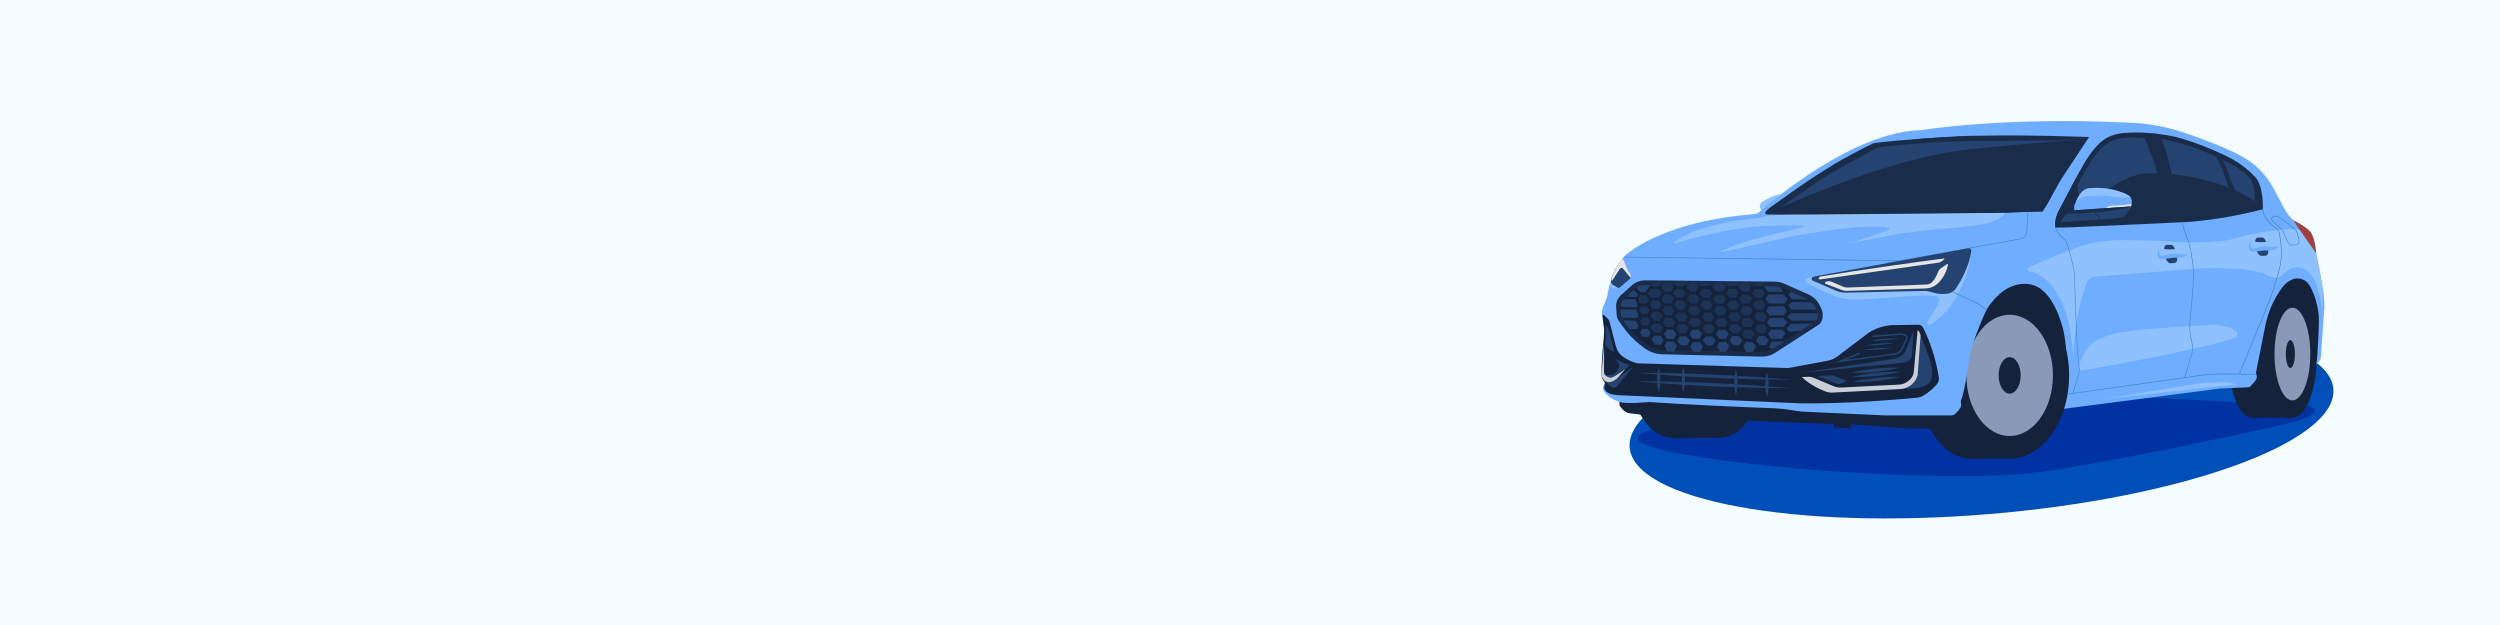 <?xml version="1.0" encoding="UTF-8"?> <svg xmlns="http://www.w3.org/2000/svg" width="1600" height="400" viewBox="0 0 1600 400" fill="none"><path d="M1600 0H0V400H1600V0Z" fill="#F5FCFF"></path><path d="M1273.27 328.989C1397.63 318.634 1496.16 282.768 1493.34 248.881C1490.52 214.994 1387.41 195.918 1263.05 206.274C1138.68 216.63 1040.15 252.495 1042.98 286.382C1045.8 320.269 1148.9 339.345 1273.27 328.989Z" fill="#004EB7"></path><path d="M1126.08 260.46C1080.23 270.27 1014.7 277.24 1068.29 288.89C1121.88 300.54 1255.16 309.39 1306.89 301.94C1358.62 294.49 1459.28 272.58 1470.47 269.31C1481.66 266.04 1491.47 258.13 1461.14 258.6C1430.81 259.07 1219.75 240.42 1126.08 260.46Z" fill="#0032A1"></path><path d="M1127.26 134.63C1127.26 134.63 1124.33 131.03 1128.39 128.86C1128.39 128.86 1134.7 124.59 1139.96 124.33L1131.39 132.58L1127.26 134.63Z" fill="#90C1FF"></path><path d="M1101.04 280.1C1118.21 280.1 1132.12 252.288 1132.12 217.98C1132.12 183.672 1118.21 155.86 1101.04 155.86C1083.88 155.86 1069.96 183.672 1069.96 217.98C1069.96 252.288 1083.88 280.1 1101.04 280.1Z" fill="#14233B"></path><path d="M1069.96 280.1C1087.12 280.1 1101.04 252.288 1101.04 217.98C1101.04 183.672 1087.12 155.86 1069.96 155.86C1052.79 155.86 1038.88 183.672 1038.88 217.98C1038.88 252.288 1052.79 280.1 1069.96 280.1Z" fill="#14233B"></path><path d="M1069.96 280.55L1101.04 280.09V155.86H1069.96V280.55Z" fill="#14233B"></path><path d="M1036.48 259.43C1036.48 259.43 1039 263.87 1042.55 264.43L1061.37 266.8L1142.07 270.21L1173.52 271.4V273.62L1184.75 274.21V271.5L1219.85 274.17H1239.74C1239.74 274.17 1248.03 272.62 1250.11 266.8L1260.29 212.89L1328.08 251.65L1437.22 238.5L1483.96 231.17L1485.07 195.84L1476.85 170L1375.52 178.67L1255.94 174.94L1171.94 241.27L1054.14 249.48L1036.53 253.33L1036.48 259.43Z" fill="#14233B"></path><path d="M1441.43 267.33C1449.97 267.33 1456.9 249.095 1456.9 226.6C1456.9 204.105 1449.97 185.87 1441.43 185.87C1432.89 185.87 1425.96 204.105 1425.96 226.6C1425.96 249.095 1432.89 267.33 1441.43 267.33Z" fill="#14233B"></path><path d="M1467.14 185.86H1441.43V267.33H1467.14V185.86Z" fill="#14233B"></path><path d="M1467.14 267.33C1475.82 267.33 1482.86 249.095 1482.86 226.6C1482.86 204.105 1475.82 185.87 1467.14 185.87C1458.46 185.87 1451.42 204.105 1451.42 226.6C1451.42 249.095 1458.46 267.33 1467.14 267.33Z" fill="#14233B"></path><path d="M1467.14 256.26C1473.47 256.26 1478.59 242.981 1478.59 226.6C1478.59 210.219 1473.47 196.94 1467.14 196.94C1460.82 196.94 1455.69 210.219 1455.69 226.6C1455.69 242.981 1460.82 256.26 1467.14 256.26Z" fill="#8B99B9"></path><path d="M1465.83 235.54C1467.44 235.54 1468.75 231.537 1468.75 226.6C1468.75 221.663 1467.44 217.66 1465.83 217.66C1464.22 217.66 1462.91 221.663 1462.91 226.6C1462.91 231.537 1464.22 235.54 1465.83 235.54Z" fill="#14233B"></path><path d="M1261.41 293.51C1280.23 293.51 1295.49 269.66 1295.49 240.24C1295.49 210.82 1280.23 186.97 1261.41 186.97C1242.59 186.97 1227.33 210.82 1227.33 240.24C1227.33 269.66 1242.59 293.51 1261.41 293.51Z" fill="#14233B"></path><path d="M1286.18 186.97H1261.41V293.51H1286.18V186.97Z" fill="#14233B"></path><path d="M1286.18 293.51C1307.19 293.51 1324.22 269.66 1324.22 240.24C1324.22 210.82 1307.19 186.97 1286.18 186.97C1265.17 186.97 1248.14 210.82 1248.14 240.24C1248.14 269.66 1265.17 293.51 1286.18 293.51Z" fill="#14233B"></path><path d="M1286.18 279.03C1301.48 279.03 1313.88 261.663 1313.88 240.24C1313.88 218.817 1301.48 201.45 1286.18 201.45C1270.88 201.45 1258.48 218.817 1258.48 240.24C1258.48 261.663 1270.88 279.03 1286.18 279.03Z" fill="#8B99B9"></path><path d="M1286.18 251.93C1290.08 251.93 1293.24 246.696 1293.24 240.24C1293.24 233.784 1290.08 228.55 1286.18 228.55C1282.28 228.55 1279.12 233.784 1279.12 240.24C1279.12 246.696 1282.28 251.93 1286.18 251.93Z" fill="#14233B"></path><path d="M1109.43 260.23C1109.43 260.23 1075.01 258.69 1056.79 257.37C1055.85 257.295 1054.9 257.295 1053.96 257.37C1050.84 257.67 1043.15 258.28 1038.21 257.67C1038.21 257.67 1029.04 255.67 1026.15 249.6C1025.96 249.015 1025.92 248.393 1026.03 247.788C1026.14 247.183 1026.39 246.613 1026.77 246.13C1026.98 245.891 1027.11 245.595 1027.15 245.28C1027.19 244.965 1027.14 244.645 1027 244.36C1026.65 243.733 1026.22 243.151 1025.72 242.63C1025.46 242.354 1025.28 242.006 1025.21 241.63C1024.85 238.402 1024.79 235.148 1025.04 231.91L1026.62 212.81C1026.68 212.097 1026.66 211.379 1026.56 210.67L1025.35 201.96C1025.07 199.924 1025.34 197.85 1026.15 195.96L1028.15 191.2C1028.41 190.589 1028.59 189.947 1028.69 189.29C1029.13 185.865 1029.98 182.506 1031.24 179.29C1032.46 175.565 1034.07 171.979 1036.04 168.59C1037.64 165.899 1039.75 163.548 1042.25 161.67C1050.64 155.34 1074.78 140.75 1122.43 137.07C1123.68 137.072 1124.89 136.616 1125.82 135.79C1135 127.79 1186.52 84.23 1229.54 83.29C1229.54 83.29 1281.39 74.7 1359.91 78.4C1373.94 78.622 1387.82 81.191 1401 86C1401 86 1423.89 93.7 1434.93 100.22C1434.93 100.22 1435.67 100.61 1436.87 101.33C1444.66 106.034 1451.01 112.781 1455.24 120.84L1460.04 129.93C1460.04 129.93 1464.49 139.7 1469.6 142C1472.36 143.307 1474.91 145.023 1477.16 147.09C1478.94 148.841 1480.15 151.095 1480.61 153.55L1482.26 161.93L1485.82 180.07C1485.82 180.07 1488.49 193.07 1487.37 199.63L1485.37 228.5C1485.32 229.286 1485.04 230.041 1484.58 230.68L1482.76 233.17C1482.75 233.185 1482.74 233.197 1482.72 233.204C1482.71 233.21 1482.69 233.21 1482.67 233.204C1482.66 233.198 1482.64 233.186 1482.64 233.17C1482.63 233.155 1482.63 233.137 1482.63 233.12C1482.84 230.52 1484.51 209.4 1483.96 201.48C1483.96 201.48 1482.96 190.26 1477.74 182.1C1476.47 180.223 1474.52 178.905 1472.31 178.414C1470.09 177.923 1467.77 178.297 1465.82 179.46C1463.77 180.548 1461.99 182.099 1460.64 183.99C1455.21 191.325 1451.48 199.781 1449.73 208.74L1443.9 238.06C1443.81 238.56 1443.86 239.076 1444.04 239.55C1444.32 240.2 1444.42 240.913 1444.34 241.616C1444.25 242.319 1443.98 242.986 1443.55 243.55L1440.55 246.98C1440.32 247.252 1440.03 247.473 1439.71 247.63C1439.38 247.786 1439.03 247.875 1438.67 247.89L1420.95 248.66L1320.04 261.74C1319.92 261.757 1319.8 261.745 1319.69 261.703C1319.57 261.662 1319.47 261.593 1319.39 261.503C1319.31 261.413 1319.25 261.304 1319.23 261.187C1319.2 261.069 1319.2 260.947 1319.23 260.83C1320.96 253.856 1322.15 246.758 1322.79 239.6C1322.79 239.6 1323.25 219.36 1319.79 208.6C1319.79 208.6 1314.09 185.71 1300.79 182.38C1300.79 182.38 1284.93 176.45 1271.38 198.23C1271.38 198.23 1261.75 218.45 1260.05 231.23L1258 244.38C1258 244.38 1256.41 253.25 1255.12 255.99C1254.93 256.418 1254.86 256.894 1254.92 257.36L1255.14 258.96C1255.22 259.556 1255.09 260.161 1254.77 260.67C1253.84 262.247 1252.69 263.678 1251.34 264.92C1250.58 265.54 1249.62 265.873 1248.63 265.86H1206.52L1153.31 263.42C1152.31 263.37 1151.3 263.256 1150.31 263.08C1143.6 261.823 1136.79 261.154 1129.96 261.08L1109.43 260.23Z" fill="#6EADFF"></path><path d="M1033 174.74C1031.85 177.42 1031.26 179.34 1031.26 179.34C1030.74 180.523 1030.32 181.747 1030 183C1030.63 183.449 1031.3 183.837 1032 184.16C1032.75 184.508 1033.56 184.676 1034.39 184.649C1035.21 184.623 1036.02 184.404 1036.74 184.01C1037.18 183.64 1033.05 174.79 1033.05 174.79L1033 174.74Z" fill="#90C1FF"></path><path d="M1171 176L1162.51 176.72C1162.51 176.72 1150.94 177.95 1157.32 181.47C1163.7 184.99 1175.84 191.86 1186.59 191.8C1197.34 191.74 1228.33 188.37 1237.59 189.38C1246.85 190.39 1234.42 202.08 1233.59 206.64C1232.76 211.2 1243.17 202.81 1247.99 196.17C1252.81 189.53 1260.43 176.11 1261.69 160.71C1261.69 160.71 1236.56 171.9 1235.52 171.71C1234.48 171.52 1225.7 173.11 1224.84 173.54C1223.98 173.97 1194.71 176.66 1192.84 177.54C1190.97 178.42 1171 176 1171 176Z" fill="#90C1FF"></path><path d="M1257.77 134.63C1249.31 134.63 1237.2 135.22 1226.89 134.63C1213.97 133.9 1200.46 136.13 1183.07 136.13C1163.67 136.13 1151.4 135.95 1144.07 135.84C1140.67 135.78 1138.21 135.75 1136.43 135.75C1135.43 135.75 1134.68 135.75 1134.07 135.75H1132.82H1131.82C1132.46 135.38 1133.39 134.91 1134.75 134.3C1140.67 131.564 1146.24 128.115 1151.33 124.03C1152.1 123.44 1152.77 122.93 1153.33 122.5C1153.89 122.07 1154.76 121.44 1155.65 120.77C1160.84 116.803 1166.25 113.131 1171.85 109.77C1181.78 103.91 1200.28 94.12 1202.55 92.92C1205.48 92.5 1226.23 87.68 1251.81 87.68C1253.81 87.68 1266.1 88.4 1267.96 88.44C1291.96 89.02 1326.43 87.25 1336.82 87.94C1333.6 91.54 1323.59 103.1 1318.82 110.33C1316.82 113.39 1315.25 116.23 1313.72 118.97C1310.25 125.22 1311.37 128.97 1305.83 132.16C1297.73 136.89 1293.83 134.26 1274.38 134.6C1273.34 134.65 1258.9 134.63 1257.77 134.63Z" fill="#254370"></path><path d="M1261.5 95.47C1206.59 100.98 1136.82 134.19 1136.82 134.19L1137.5 135.26C1139.27 135.26 1141.73 135.26 1145.11 135.35C1152.44 135.46 1164.7 135.65 1184.11 135.65C1201.5 135.65 1216.93 135.4 1229.85 136.13C1240.16 136.72 1247.95 135.13 1256.42 135.13C1257.55 135.13 1267.11 135 1268.22 134.98C1287.71 134.64 1293.62 135.58 1303.06 132.98C1309.24 131.26 1311.35 124.81 1314.82 118.56C1316.35 115.81 1317.92 112.98 1319.92 109.92C1323.77 104.05 1327.92 94.21 1331.37 90.27C1325.88 89.29 1306.86 90.92 1261.5 95.47Z" fill="#192D4B"></path><path d="M1238.3 91.19L1248.55 90.64C1250.55 90.64 1261.45 90.26 1263.29 90.3C1285.44 90.36 1318.43 89.39 1331.37 90.23C1327.93 94.23 1322.03 103.41 1318.05 109.47C1316.05 112.57 1313.91 115.89 1312.44 118.53C1308.63 125.12 1308.07 125.16 1305.03 131.86C1296.11 132.75 1295.03 132.58 1280.33 133.53C1279.23 133.53 1253.84 133.86 1252.72 133.86C1244.29 133.86 1237.06 134.18 1225.27 134.14C1211.92 134.31 1199.36 134.63 1181.93 134.63C1162.53 134.63 1150.28 134.45 1142.93 134.34L1138.26 134.27C1138.21 134.271 1138.15 134.254 1138.11 134.222C1138.06 134.19 1138.03 134.145 1138.02 134.093C1138 134.041 1138 133.985 1138.02 133.934C1138.04 133.883 1138.07 133.839 1138.12 133.81C1142.91 130.47 1147.43 127.44 1150.45 125.14C1151.2 124.57 1152.94 123.49 1153.52 123.06C1154.1 122.63 1154.84 122.24 1155.74 121.57C1160.79 117.795 1166.05 114.297 1171.48 111.09C1180.01 106.09 1194.91 98.09 1200.31 95.23C1201.35 94.675 1202.49 94.309 1203.66 94.15C1211.04 93.15 1215.97 92.6 1238.27 91.15M1253.67 87.15C1217.99 89.38 1206.24 90.67 1200.34 91.46C1199.56 91.559 1198.8 91.789 1198.09 92.14C1194.14 94.05 1180.09 100.96 1170.93 106.93C1162.29 112.17 1152.86 118.55 1149.49 121C1146.12 123.45 1141.49 126.55 1132.93 132.78C1130.26 134.63 1127.93 137.3 1131.66 137.3H1132.97C1133.57 137.3 1134.49 137.3 1135.27 137.3C1140.98 137.3 1153.74 137.68 1181.9 137.68C1212.9 137.68 1237.06 136.73 1256.37 136.73C1257.5 136.73 1284.78 136.2 1285.89 136.18C1297.52 135.41 1297.24 135.81 1307.24 135.47C1312.63 127.58 1314.49 121.82 1321.13 111.69C1327.77 101.56 1337 87.71 1337 87.71C1337 87.71 1298.45 86.16 1267.23 86.86C1265.3 86.86 1261.23 86.97 1259.3 86.97L1253.67 87.15Z" fill="#192D4B"></path><path d="M1316.37 142.66C1316.92 139.744 1317.99 136.951 1319.54 134.42C1320.8 132.21 1322.61 128.72 1324.71 124.67C1329.35 115.67 1335.13 104.54 1338.95 99.47C1344.16 92.55 1349.1 87.24 1361.1 87.09C1362.37 87.09 1363.73 87.09 1365.15 87.18C1377.05 87.82 1391.84 89.59 1401.66 92.86C1413.22 96.71 1426.74 101.79 1430.44 104.86C1434.37 108.12 1439.72 111.96 1444.22 116.97C1446.86 119.97 1443.76 130.43 1445.11 132.31C1437.78 132.43 1418.52 131.85 1401.33 132.7C1379.04 133.79 1340.63 138.6 1329.69 140.42C1322.57 141.6 1318.47 142.3 1316.37 142.66Z" fill="#254370"></path><path d="M1445.87 131C1428.02 116.85 1398.4 110.58 1375.66 110.84C1356.1 111.07 1336.32 131.04 1327.85 140.75L1329.69 140.45C1340.63 138.63 1379.04 133.82 1401.33 132.73C1418.52 131.88 1438.81 131.49 1446.13 131.36L1445.87 131Z" fill="#192D4B"></path><path d="M1368.11 88.1L1371.22 88.27C1382.97 88.91 1386.15 89.08 1396.33 92.01C1406.81 94.75 1419.13 100.53 1423.85 103.01C1431.22 106.47 1435.94 109.6 1440.52 114.69C1442.84 118.12 1443.18 126.49 1442.73 129.93C1433.82 130.1 1416.54 130.49 1401.25 131.24C1378.91 132.34 1340.41 137.15 1329.44 138.98C1324.29 139.83 1320.72 140.44 1318.34 140.84C1318.96 138.875 1319.8 136.986 1320.85 135.21C1322.12 132.97 1323.94 129.46 1326.04 125.4C1330.41 116.95 1336.4 105.4 1340.15 100.4C1345.1 93.81 1349.98 88.67 1361.26 88.15C1362.88 88.044 1364.5 88.024 1366.12 88.09L1368.11 88.1ZM1370.39 84.8C1368.96 84.72 1363.03 84.86 1360.81 85.02C1348.63 85.6 1343.4 91.02 1337.75 98.56C1332.1 106.1 1322.24 126.66 1318.24 133.68C1314.24 140.7 1315.52 145.68 1315.52 145.68C1315.52 145.68 1322.95 145.68 1335.77 145.01C1348.55 144.51 1380.42 143.01 1401.94 141.96C1417.58 140.596 1433.08 137.9 1448.26 133.9C1448.26 133.9 1448.85 118.9 1443.18 113.08C1438.73 108.43 1433.59 104.497 1427.94 101.42C1419.88 97.305 1411.55 93.763 1403 90.82C1392.58 87.35 1391.43 87.16 1379.19 85.38L1370.39 84.8Z" fill="#192D4B"></path><path d="M1330.43 141.81C1330.26 138.42 1330.16 134.3 1330.29 129.81C1330.5 124.429 1329.97 119.046 1328.71 113.81C1324.56 121.57 1320.48 129.81 1318.24 133.7C1314.24 140.7 1315.52 145.7 1315.52 145.7C1315.52 145.7 1318.28 143.89 1329.93 141.96L1330.43 141.81Z" fill="#192D4B"></path><path d="M1430.62 122.16C1426.8 114.16 1425.26 106.25 1421.55 101.31C1420.37 100.53 1419.15 99.822 1417.89 99.19C1422.19 106.19 1425.14 117.39 1426.58 120.69C1428.02 123.99 1427.12 129.79 1427.46 133.24L1435.27 133.05C1434.16 130.12 1432.64 126.42 1430.62 122.16Z" fill="#192D4B"></path><path d="M1391.89 119.88C1389.19 106.59 1385.65 93.75 1383.29 88.58C1380.84 88.18 1374.71 88.16 1372.37 87.94C1373.27 90.94 1377.59 99.61 1380.76 110.86C1384.02 122.43 1386.17 135.3 1386.44 140.72C1389.6 140.42 1392.94 140.25 1395.92 140C1395.42 136.08 1393.75 129.09 1391.89 119.88Z" fill="#192D4B"></path><path d="M1327.64 135.49C1327.64 135.49 1327.23 132.03 1327.64 131.14C1328.42 129.224 1329.35 127.375 1330.43 125.61C1331.97 123.25 1333.55 120.61 1338.58 120.31C1349.26 119.77 1354.71 122.18 1357.5 123.14C1361.14 124.39 1362.65 125.14 1363.5 126.29C1364.35 127.44 1364.3 127.77 1364.34 129.29C1364.35 130.418 1364.09 131.532 1363.59 132.54C1363.31 133.22 1359.34 135.54 1359.34 135.54L1327.64 135.49Z" fill="#6EADFF"></path><path d="M1363.49 132.62C1363.87 131.953 1364.12 131.22 1364.23 130.46C1364.23 130.46 1363.34 130.66 1363.33 130.62C1357.44 131.72 1351.5 131.48 1350.55 131.73C1347.05 132.64 1346.94 135.34 1346.94 135.34L1356.79 135.49H1359.3C1359.3 135.49 1363.21 133.3 1363.49 132.62Z" fill="#E5E5E5"></path><path d="M1358.33 123.19C1354.52 121.851 1350.57 120.939 1346.56 120.47C1343.7 120.209 1340.83 120.175 1337.97 120.37C1333.65 120.51 1331.28 123.87 1330.06 126.2C1329.55 127.2 1328.92 128.28 1328.57 129.05C1329.8 127.86 1331.23 126.904 1332.8 126.23C1335.32 125.23 1343.94 125.05 1349.22 125.53C1353.5 125.92 1360.13 127.1 1363.52 126.36C1362.22 124.45 1358.71 123.38 1358.33 123.19Z" fill="#90C1FF"></path><path d="M1325.5 135C1324.82 135.269 1324.18 135.647 1323.61 136.12C1322.98 136.63 1322.14 137.32 1322 137.47C1320.62 138.781 1319.57 140.398 1318.92 142.19C1318.92 142.19 1348.17 140.19 1350.29 140.04C1352.41 139.89 1358.47 139.24 1359.77 138.19C1361.07 137.14 1363.77 132.1 1363.77 132.1L1327.24 134.6C1326.64 134.617 1326.05 134.753 1325.5 135Z" fill="#254370"></path><path d="M1325.19 135.17C1324.33 135.555 1323.55 136.094 1322.88 136.76C1326.18 136.62 1336.64 136.55 1344.88 135.59C1354.18 134.52 1360.64 133.2 1363.42 132.75C1363.6 132.34 1363.69 132.12 1363.69 132.12L1328.01 134.58C1327.04 134.572 1326.08 134.774 1325.19 135.17Z" fill="#192D4B"></path><path d="M1343.94 140.56H1343.48V139.25L1340.78 135.97V133.81H1341.24V135.81L1343.94 139.09V140.56Z" fill="#192D4B"></path><path d="M1467.84 141.07L1471.66 147.07L1482.41 162.39C1482.41 162.39 1481.84 152.39 1478.66 148.39C1478.66 148.42 1477 145.86 1467.84 141.07Z" fill="#A04040"></path><path d="M1207.9 168.61L1207.82 168.19L1293.05 152.66C1294.1 152.483 1295.06 151.955 1295.77 151.163C1296.48 150.371 1296.9 149.362 1296.96 148.3L1297.64 135.59H1298.06L1297.38 148.29C1297.31 149.448 1296.85 150.548 1296.08 151.412C1295.31 152.276 1294.26 152.853 1293.12 153.05L1207.9 168.61Z" fill="#3F87C3"></path><path d="M1039.56 164.299L1039.55 164.719L1216.06 167.122L1216.07 166.702L1039.56 164.299Z" fill="#3F87C3"></path><path d="M1271.43 198.62L1267.73 195.88C1266.75 195.151 1265.7 194.524 1264.6 194.01L1249.91 187.16L1250.09 186.78L1264.78 193.62C1265.91 194.151 1266.98 194.794 1267.98 195.54L1271.68 198.28L1271.43 198.62Z" fill="#3F87C3"></path><path d="M1026.44 201.53L1029.22 204.27C1029.58 204.633 1029.85 205.079 1030.01 205.57L1034.19 221.73C1034.89 224.421 1036.54 226.768 1038.83 228.34C1041.59 230.348 1044.74 231.774 1048.07 232.53L1143.5 235.53C1144.2 235.548 1144.9 235.491 1145.59 235.36L1169.91 230.82C1172.01 230.429 1173.99 229.552 1175.7 228.26L1193.7 214.67C1193.7 214.67 1199.26 209.11 1210.37 208.11L1227.67 207.82C1228.32 207.806 1228.97 207.977 1229.53 208.316C1230.09 208.654 1230.55 209.144 1230.84 209.73C1235.76 219.777 1239.13 230.513 1240.84 241.57C1240.96 242.333 1240.92 243.114 1240.71 243.858C1240.5 244.602 1240.13 245.292 1239.63 245.88C1237.08 248.876 1234.04 251.409 1230.63 253.37C1229.39 254.03 1228.03 254.434 1226.63 254.56C1218.38 255.35 1181.91 258.64 1151.5 258.11L1036.24 252.93C1036.24 252.93 1025.15 252.93 1026.92 246.42L1027.06 245.89C1027.13 245.619 1027.14 245.337 1027.09 245.061C1027.05 244.786 1026.94 244.523 1026.79 244.29L1025.79 242.78C1025.31 242.049 1025.06 241.194 1025.06 240.32C1025.07 232.537 1025.53 224.761 1026.44 217.03L1026.67 211.57C1026.69 211.146 1026.68 210.721 1026.62 210.3L1025.62 201.99C1025.61 201.892 1025.63 201.794 1025.68 201.707C1025.73 201.62 1025.8 201.549 1025.88 201.5C1025.97 201.452 1026.07 201.429 1026.17 201.435C1026.26 201.44 1026.36 201.473 1026.44 201.53Z" fill="#14233B"></path><path d="M1228 212C1228 212 1234.78 227.17 1236.29 235.26C1237.8 243.35 1234.29 246.15 1230.7 247.43C1227.11 248.71 1216.07 249.01 1216.07 249.01L1218.58 246.26L1222.89 244.57L1225.34 241.21L1226.34 237.95L1228 212Z" fill="#254370"></path><path d="M1052.78 180.9L1135.59 181.72C1137.55 181.741 1139.48 182.16 1141.27 182.95L1156.57 189.73C1159.36 190.963 1161.65 193.111 1163.06 195.82L1163.91 197.45C1165.36 200.23 1165.56 204.77 1163 206.58L1135.16 224.58C1132.97 225.992 1130.42 226.739 1127.81 226.73L1063.18 226.52C1060.3 226.505 1057.51 225.588 1055.18 223.9C1047.95 218.503 1041.78 211.81 1037 204.16C1036.41 203.241 1036.06 202.183 1036 201.09L1035.7 195.53C1035.77 194.383 1036.08 193.263 1036.61 192.241C1037.14 191.218 1037.87 190.316 1038.76 189.59L1045.38 183.68C1047.42 181.868 1050.05 180.878 1052.78 180.9Z" fill="#14233B"></path><path d="M1127.85 228.25L1063.85 226.75C1060.04 226.561 1056.35 225.375 1053.14 223.31C1048.43 219.9 1042.58 215.47 1035.82 204.97C1035.09 203.831 1034.67 202.521 1034.6 201.17L1034.3 195.61C1034.36 194.237 1034.71 192.891 1035.32 191.661C1035.93 190.431 1036.8 189.343 1037.86 188.47L1044.48 182.56C1046.8 180.511 1049.79 179.386 1052.88 179.4L1135.68 180.22C1137.84 180.239 1139.98 180.702 1141.95 181.58L1157.26 188.36C1160.36 189.737 1162.9 192.123 1164.47 195.13L1165.32 196.76C1167.17 200.3 1167.17 205.53 1163.94 207.81L1136 225.86C1133.57 227.425 1130.74 228.255 1127.85 228.25ZM1052.67 182.4C1050.35 182.399 1048.12 183.254 1046.39 184.8L1039.78 190.71C1039.04 191.293 1038.44 192.022 1038 192.852C1037.56 193.681 1037.29 194.593 1037.22 195.53L1037.52 201C1037.56 201.834 1037.81 202.645 1038.26 203.35C1044.77 213.45 1050.07 217.62 1054.57 220.88C1056.91 222.603 1059.68 223.642 1062.57 223.88L1127.81 225.25C1130.12 225.251 1132.37 224.588 1134.31 223.34L1162.14 205.34C1163.82 204.15 1163.76 200.49 1162.54 198.16L1161.69 196.53C1160.44 194.128 1158.41 192.221 1155.93 191.12L1140.62 184.34C1139.02 183.632 1137.28 183.258 1135.53 183.24L1052.73 182.42L1052.67 182.4Z" fill="#192D4B"></path><path d="M1160.26 179.67L1174.77 185.97C1176.93 186.912 1179.27 187.369 1181.63 187.31L1231.1 186.2C1232.84 186.163 1234.58 186.427 1236.23 186.98C1239.6 188.133 1243.21 188.449 1246.73 187.9C1247.77 187.713 1248.77 187.316 1249.65 186.733C1250.54 186.151 1251.29 185.394 1251.88 184.51C1254.71 180.22 1260.23 170.78 1261.65 160.69C1261.69 160.44 1261.66 160.184 1261.58 159.944C1261.5 159.704 1261.36 159.487 1261.18 159.311C1261 159.135 1260.78 159.005 1260.54 158.932C1260.29 158.859 1260.04 158.844 1259.79 158.89L1160.56 177.07C1160.27 177.124 1160.01 177.269 1159.81 177.483C1159.61 177.697 1159.48 177.969 1159.45 178.259C1159.42 178.55 1159.48 178.844 1159.62 179.098C1159.77 179.351 1159.99 179.552 1160.26 179.67Z" fill="#254370"></path><path d="M1054.57 187.69L1056.6 184.81H1061.16L1063.78 187.38L1061.66 190.58H1056.72L1054.57 187.69Z" fill="#1C3355"></path><path d="M1070.73 187.75L1072.51 184.86H1076.53L1078.83 187.44L1076.97 190.64H1073.22L1070.73 187.75Z" fill="#1C3355"></path><path d="M1071.48 195.27L1072.96 192.38H1076.98L1079.28 194.95L1077.42 198.16H1074L1071.48 195.27Z" fill="#1C3355"></path><path d="M1072.06 202.87L1073.85 199.98H1077.87L1080.16 202.55L1078.31 205.76H1074.55L1072.06 202.87Z" fill="#1C3355"></path><path d="M1072.54 210.46L1074.33 207.57H1078.35L1080.65 210.14L1078.79 213.35H1075.03L1072.54 210.46Z" fill="#1C3355"></path><path d="M1087.78 187.75L1089.56 184.86H1093.58L1095.88 187.44L1094.02 190.64H1090.27L1087.78 187.75Z" fill="#1C3355"></path><path d="M1088.22 195.27L1090.01 192.38H1094.03L1096.02 195.47L1094.46 198.16H1090.71L1088.22 195.27Z" fill="#1C3355"></path><path d="M1089.11 202.87L1090.89 199.98H1094.91L1097.21 202.55L1095.35 205.76H1091.6L1089.11 202.87Z" fill="#1C3355"></path><path d="M1089.59 210.46L1091.38 207.57H1095.39L1097.69 210.14L1095.84 213.35H1092.08L1089.59 210.46Z" fill="#1C3355"></path><path d="M1104.74 187.75L1106.53 184.86H1110.54L1112.84 187.44L1110.98 190.64H1107.23L1104.74 187.75Z" fill="#1C3355"></path><path d="M1105.18 195.27L1106.97 192.38H1110.99L1113.29 194.95L1111.43 198.16H1107.67L1105.18 195.27Z" fill="#1C3355"></path><path d="M1106.07 202.87L1107.86 199.98H1111.88L1114.18 202.55L1112.32 205.76H1108.56L1106.07 202.87Z" fill="#1C3355"></path><path d="M1106.55 210.46L1108.34 207.57H1112.36L1114.66 210.14L1112.8 213.35H1109.05L1106.55 210.46Z" fill="#1C3355"></path><path d="M1121.39 187.75L1123.18 184.86H1127.2L1129.5 187.44L1127.64 190.64H1123.88L1121.39 187.75Z" fill="#1C3355"></path><path d="M1121.84 195.27L1123.62 192.38H1127.64L1129.94 194.95L1128.08 198.16H1124.33L1121.84 195.27Z" fill="#1C3355"></path><path d="M1122.72 202.87L1124.51 199.98H1128.53L1130.83 202.55L1128.97 205.76H1125.22L1122.72 202.87Z" fill="#1C3355"></path><path d="M1123.21 210.46L1124.99 207.57H1129.01L1130.83 210.25L1129.45 213.35H1125.7L1123.21 210.46Z" fill="#1C3355"></path><path d="M1063.23 191.41L1065.01 188.52H1069.03L1071.33 191.09L1069.47 194.3H1065.12L1063.23 191.41Z" fill="#1C3355"></path><path d="M1064.08 198.92L1065.42 196.03H1069.44L1071.74 198.6L1069.88 201.81H1066.18L1064.08 198.92Z" fill="#1C3355"></path><path d="M1064.23 206.42L1065.7 203.53H1070.03L1072.33 206.11L1070.47 209.31H1066.12L1064.23 206.42Z" fill="#1C3355"></path><path d="M1096.63 191.41L1098.42 188.52H1102.44L1104.74 191.09L1102.88 194.3H1098.53L1096.63 191.41Z" fill="#1C3355"></path><path d="M1097.04 198.92L1098.83 196.03H1102.85L1105.14 198.6L1103.29 201.81H1099.33L1097.04 198.92Z" fill="#1C3355"></path><path d="M1097.63 206.42L1099.42 203.53H1103.44L1105.74 206.11L1103.88 209.31H1099.89L1097.63 206.42Z" fill="#1C3355"></path><path d="M1113.29 191.41L1115.07 188.52H1119.09L1121.39 191.09L1119.53 194.3H1115.18L1113.29 191.41Z" fill="#1C3355"></path><path d="M1113.69 198.92L1115.48 196.03H1119.5L1121.8 198.6L1119.94 201.81H1115.59L1113.69 198.92Z" fill="#1C3355"></path><path d="M1114.29 206.42L1116.07 203.53H1120.09L1122.39 206.11L1120.53 209.31H1116.18L1114.29 206.42Z" fill="#1C3355"></path><path d="M1114.95 213.93L1116.74 211.04H1120.76L1123.06 213.62L1121.2 216.82H1116.85L1114.95 213.93Z" fill="#1C3355"></path><path d="M1079.67 191.41L1081.46 188.52H1085.47L1087.78 191.09L1085.92 194.3H1081.96L1079.67 191.41Z" fill="#1C3355"></path><path d="M1080.08 198.92L1081.86 196.03H1085.88L1088.18 198.6L1086.32 201.81H1082.44L1080.08 198.92Z" fill="#1C3355"></path><path d="M1080.67 206.42L1082.46 203.53H1086.47L1088.78 206.11L1086.92 209.31H1083.14L1080.67 206.42Z" fill="#1C3355"></path><path d="M1056.05 194.81L1057.46 192.16H1061.47L1063.33 194.95L1061.66 197.94H1057.56L1056.05 194.81Z" fill="#1C3355"></path><path d="M1056.34 201.95L1057.79 199.52H1062.14L1063.93 202.22L1062.4 205.3H1058.53L1056.34 201.95Z" fill="#1C3355"></path><path d="M1056.48 209.62L1057.94 207.19H1062.29L1064.08 209.89L1062.55 212.97H1058.68L1056.48 209.62Z" fill="#1C3355"></path><path d="M1048.41 191.11L1049.89 188.75H1053.33L1055.33 191.52L1053.82 194.3H1049.61L1048.41 191.11Z" fill="#1C3355"></path><path d="M1049.11 198.17L1050.59 196.03H1054.03L1055.67 198.54L1054.25 201.06H1050.31L1049.11 198.17Z" fill="#1C3355"></path><path d="M1049.78 205.38L1051.25 203.24H1054.7L1056.34 205.76L1054.92 208.27H1050.97L1049.78 205.38Z" fill="#1C3355"></path><path d="M1057.52 183.31L1061.4 183.34L1063.23 181.02L1056.16 180.92L1057.52 183.31Z" fill="#1C3355"></path><path d="M1073.04 183.31L1076.93 183.34L1078.75 181.02L1071.69 180.92L1073.04 183.31Z" fill="#1C3355"></path><path d="M1088.86 183.09L1092.75 183.12L1094.57 181.01L1087.51 180.92L1088.86 183.09Z" fill="#1C3355"></path><path d="M1106.27 183.09L1110.15 183.12L1111.98 181.01L1104.91 180.92L1106.27 183.09Z" fill="#1C3355"></path><path d="M1123.45 183.09L1127.34 183.12L1129.16 181.01L1122.1 180.92L1123.45 183.09Z" fill="#1C3355"></path><path d="M1063.03 183.95L1065.78 186.69H1069.36L1070.92 183.94L1069.44 180.89H1065.28L1063.03 183.95Z" fill="#1C3355"></path><path d="M1079.28 183.95L1081.58 186.69H1085.16L1086.98 184.06L1085.25 180.89L1081.59 180.92L1079.28 183.95Z" fill="#1C3355"></path><path d="M1095.88 183.95L1098.63 186.69H1102.21L1104.03 184.06L1102.3 180.89H1098.13L1095.88 183.95Z" fill="#1C3355"></path><path d="M1112.61 183.95L1115.36 186.69H1118.94L1120.76 184.06L1119.03 180.89H1114.86L1112.61 183.95Z" fill="#1C3355"></path><path d="M1073.34 218.2L1075.13 215.31H1079.14L1081.44 217.89L1079.59 221.09H1075.83L1073.34 218.2Z" fill="#254370"></path><path d="M1089.89 218.2L1091.67 215.31H1095.69L1097.99 217.89L1096.13 221.09H1092.38L1089.89 218.2Z" fill="#254370"></path><path d="M1106.92 217.98L1108.71 215.09H1112.73L1115.03 217.66L1113.17 220.87H1109.42L1106.92 217.98Z" fill="#254370"></path><path d="M1123.8 217.98L1125.59 215.09H1129.61L1131.9 217.66L1130.05 220.87H1126.29L1123.8 217.98Z" fill="#254370"></path><path d="M1065.23 221.3L1067.02 218.55H1071.04L1073.34 221L1071.44 225.09H1067.22L1065.23 221.3Z" fill="#254370"></path><path d="M1064.89 213.93L1066.68 211.04H1070.7L1073 213.62L1071.14 216.82H1066.78L1064.89 213.93Z" fill="#254370"></path><path d="M1098.3 213.93L1100.09 211.04H1104.11L1106.4 213.62L1104.55 216.82H1100.55L1098.3 213.93Z" fill="#254370"></path><path d="M1098.82 221.79L1100.61 218.9H1104.62L1106.92 221.47L1104.83 225.09H1100.98L1098.82 221.79Z" fill="#254370"></path><path d="M1115.69 221.79L1117.48 218.9H1121.5L1123.8 221.47L1121.94 225.22H1117.64L1115.69 221.79Z" fill="#254370"></path><path d="M1129.94 191.41L1131.73 188.52H1141.55L1144.06 191.41L1142.28 194.3H1132.22L1129.94 191.41Z" fill="#254370"></path><path d="M1130.35 198.92L1132.14 196.03H1141.78L1143.55 198.92L1141.83 201.81H1132.72L1130.35 198.92Z" fill="#254370"></path><path d="M1130.94 206.42L1132.73 203.53H1141.05L1144.06 206.19L1141.33 209.31H1132.83L1130.94 206.42Z" fill="#254370"></path><path d="M1131.61 213.93L1133.39 211.04H1140.83L1142.55 213.35L1140.39 216.82H1133.5L1131.61 213.93Z" fill="#254370"></path><path d="M1081.34 213.93L1083.12 211.04H1087.14L1089.44 213.62L1087.58 216.82H1083.23L1081.34 213.93Z" fill="#254370"></path><path d="M1081.78 221.79L1083.57 218.9H1087.59L1089.89 221.47L1088.08 225.09H1083.69L1081.78 221.79Z" fill="#254370"></path><path d="M1057.08 217.29L1058.53 214.87H1062.88L1064.67 217.56L1063.14 220.65H1059.28L1057.08 217.29Z" fill="#254370"></path><path d="M1049.78 212.6L1051.25 210.46H1054.7L1056.34 212.97L1054.92 215.49H1050.97L1049.78 212.6Z" fill="#254370"></path><path d="M1047.27 184.12L1049.9 187.01H1053L1055.48 183.53L1056.3 182.44C1056.3 182.44 1054.57 182.39 1052.11 182.53C1051.01 182.53 1049.92 182.765 1048.91 183.22L1047.27 184.12Z" fill="#254370"></path><path d="M1128.87 183.19L1131.62 186.69H1141.44L1139.5 184.25C1139.09 183.64 1138.02 183.47 1137.29 183.34L1135.44 183.19H1128.87Z" fill="#254370"></path><path d="M1040.83 190.03H1047.39L1048.41 188.43L1045.47 185.47L1040.83 190.03Z" fill="#254370"></path><path d="M1039.33 191.41L1046.68 191.52L1048.11 195.27L1047.17 196.69L1037.96 196.49C1037.96 196.49 1036.29 193.77 1039.33 191.41Z" fill="#254370"></path><path d="M1037.37 197.94L1047.15 198.16L1048.63 201.81L1047.55 203.54L1038.15 203.24C1037.66 202.46 1037.33 201.585 1037.2 200.672C1037.07 199.76 1037.12 198.829 1037.37 197.94Z" fill="#254370"></path><path d="M1039.26 205L1046.85 205.29L1048.63 208.29L1047.7 210.48L1043.37 210.7C1043.37 210.7 1039.11 206.74 1039.26 205Z" fill="#254370"></path><path d="M1145.72 187.31L1144.55 188.52L1146.89 191.41L1157.44 191.86C1157.44 191.86 1153.03 189.65 1146.15 186.86L1145.72 187.31Z" fill="#254370"></path><path d="M1159.33 193.44L1146.72 193.36L1144.55 195.47L1146.39 198.16H1162.55C1161.83 196.373 1160.73 194.763 1159.33 193.44Z" fill="#254370"></path><path d="M1145.94 200.48H1163.33C1163.52 201.237 1163.56 202.026 1163.44 202.799C1163.32 203.571 1163.04 204.31 1162.62 204.97C1162.58 205.032 1162.52 205.082 1162.45 205.117C1162.39 205.152 1162.31 205.17 1162.24 205.17L1146.77 205.22L1144.06 202.87L1145.94 200.48Z" fill="#254370"></path><path d="M1146.07 207.31L1159.85 206.97L1152.5 211.64L1145.11 212.42L1143.55 210.27L1146.07 207.31Z" fill="#254370"></path><path d="M1132 222.25L1133.89 218.64L1141.77 218.45C1140.96 219.136 1140.11 219.768 1139.22 220.34L1134.52 223.34L1132 222.25Z" fill="#254370"></path><path d="M1227.36 211.15L1228 211.97C1228.81 212.997 1229.2 214.287 1229.11 215.59L1227.33 239.59C1227.33 239.59 1226.63 245.79 1219.33 248.4C1218.27 248.758 1217.17 248.964 1216.05 249.01L1172.86 251.26C1171.28 251.337 1169.7 251.082 1168.22 250.51C1164.72 249.14 1158.1 246.13 1153.16 241.3L1157.49 241.13C1158.49 241.098 1159.49 241.282 1160.42 241.67L1173.12 247.01C1174.85 247.75 1176.73 248.091 1178.61 248.01L1215.29 246.16C1216.68 246.093 1218.04 245.735 1219.29 245.11C1221.46 244.02 1224.29 241.88 1224.83 238.11L1227.27 211.26L1227.36 211.15Z" fill="#C9CDD8"></path><path d="M1163 240.68L1176.19 245.79C1178.1 245.625 1179.94 245.001 1181.55 243.97C1181.69 243.89 1181.75 243.75 1181.6 243.69L1172.71 240.24L1163 240.68Z" fill="#254370"></path><path d="M1174.12 232.18L1189.92 225.68L1190.3 226.6L1181.54 230.21L1211.88 226.21C1215.28 225.8 1216.48 223.84 1216.53 223.75L1219.76 216.57C1219.83 216.372 1219.86 216.159 1219.83 215.95C1219.8 215.742 1219.72 215.542 1219.6 215.37C1218.92 214.5 1216.94 214.37 1216.23 214.37L1198.48 215.75L1198.4 214.75L1216.18 213.36C1216.52 213.36 1219.28 213.31 1220.39 214.74C1220.62 215.045 1220.76 215.401 1220.82 215.776C1220.87 216.151 1220.83 216.534 1220.7 216.89L1217.42 224.19C1217.34 224.34 1215.93 226.71 1212 227.19L1174.12 232.18Z" fill="#254370"></path><path d="M1197.33 218C1203.18 216.833 1209.15 216.347 1215.11 216.55C1209.26 217.717 1203.29 218.203 1197.33 218Z" fill="#254370"></path><path d="M1194.51 221C1200.36 219.838 1206.32 219.352 1212.28 219.55C1206.43 220.717 1200.47 221.203 1194.51 221Z" fill="#254370"></path><path d="M1192.79 224C1198.64 222.833 1204.61 222.347 1210.57 222.55C1204.72 223.717 1198.75 224.203 1192.79 224Z" fill="#254370"></path><path d="M1046.68 244C1079.83 244.113 1112.93 245.593 1146 248.44C1112.85 248.34 1079.74 246.86 1046.68 244Z" fill="#254370"></path><path d="M1047 238.57C1080.15 238.683 1113.25 240.167 1146.32 243.02C1113.17 242.907 1080.07 241.423 1047 238.57Z" fill="#254370"></path><path d="M1061.55 234.82C1062.93 240.207 1062.93 245.853 1061.55 251.24C1060.18 245.853 1060.18 240.207 1061.55 234.82Z" fill="#254370"></path><path d="M1077.39 234.82C1078.77 240.207 1078.77 245.853 1077.39 251.24C1076.02 245.853 1076.02 240.207 1077.39 234.82Z" fill="#254370"></path><path d="M1111 236.49C1112.36 241.878 1112.36 247.522 1111 252.91C1109.63 247.523 1109.63 241.877 1111 236.49Z" fill="#254370"></path><path d="M1130.83 238C1132.2 243.387 1132.2 249.033 1130.83 254.42C1129.45 249.033 1129.45 243.387 1130.83 238Z" fill="#254370"></path><path d="M1027.62 224.79C1029.49 226.43 1036.23 232.03 1042.23 233.34C1042.35 233.361 1042.45 233.416 1042.54 233.498C1042.63 233.58 1042.68 233.685 1042.71 233.8C1042.74 233.916 1042.73 234.036 1042.68 234.146C1042.64 234.256 1042.57 234.352 1042.47 234.42L1033.39 241.16C1032.82 241.594 1032.11 241.819 1031.39 241.8C1030.95 241.789 1030.52 241.725 1030.09 241.61C1028.89 241.261 1027.86 240.509 1027.15 239.48L1026.89 239.12C1026.64 238.764 1026.53 238.332 1026.57 237.9L1027.07 225.03C1027.07 224.967 1027.09 224.905 1027.13 224.853C1027.16 224.8 1027.21 224.759 1027.27 224.733C1027.33 224.708 1027.39 224.7 1027.45 224.71C1027.52 224.72 1027.57 224.748 1027.62 224.79Z" fill="#254370"></path><path d="M1026.57 237.86L1027.07 224.99C1027.07 224.93 1027.1 224.871 1027.13 224.822C1027.17 224.773 1027.21 224.734 1027.27 224.71C1027.33 224.686 1027.39 224.679 1027.45 224.687C1027.51 224.696 1027.56 224.721 1027.61 224.76C1029.44 226.343 1031.36 227.81 1033.37 229.15C1034.31 230.062 1035.12 231.106 1035.76 232.25C1036.03 232.787 1036.18 233.377 1036.2 233.979C1036.22 234.58 1036.1 235.178 1035.86 235.73C1035.76 235.97 1035.64 236.24 1035.51 236.51C1035.15 237.265 1034.64 237.934 1034 238.471C1033.36 239.007 1032.61 239.399 1031.8 239.62C1029.59 240.24 1026.57 240.58 1026.57 237.86Z" fill="#14233B"></path><path d="M1027.77 208.27L1027.4 220.65C1027.4 220.65 1029.68 224.15 1033.06 225.14C1033.06 225.14 1031.4 218.55 1030.63 214.87C1030.63 214.87 1029.26 208.45 1027.77 208.27Z" fill="#254370"></path><path d="M1153.18 238.53L1208.81 230.16C1208.81 230.16 1217.03 229.71 1219.4 225.05L1224.4 212.25C1224.41 212.207 1224.44 212.17 1224.48 212.147C1224.52 212.124 1224.57 212.117 1224.61 212.127C1224.66 212.138 1224.69 212.164 1224.72 212.202C1224.75 212.239 1224.76 212.285 1224.75 212.33L1223.58 228.45C1222.97 229.592 1222.06 230.547 1220.95 231.213C1219.84 231.878 1218.57 232.23 1217.28 232.23L1153.18 238.53Z" fill="#254370"></path><path d="M1184.89 238.57C1195.04 236.123 1205.46 235.027 1215.89 235.31C1205.75 237.757 1195.32 238.853 1184.89 238.57Z" fill="#254370"></path><path d="M1185.23 241.23C1195.37 238.775 1205.8 237.675 1216.23 237.96C1206.09 240.415 1195.66 241.515 1185.23 241.23Z" fill="#254370"></path><path d="M1185.23 244.49C1195.38 242.043 1205.8 240.947 1216.23 241.23C1206.09 243.677 1195.66 244.773 1185.23 244.49Z" fill="#254370"></path><path d="M1028.6 244.7H1030.39C1031.24 244.699 1032.07 244.421 1032.75 243.91L1044.47 235.09C1044.5 235.072 1044.53 235.064 1044.56 235.067C1044.6 235.071 1044.63 235.086 1044.65 235.11C1044.67 235.134 1044.69 235.165 1044.69 235.198C1044.69 235.231 1044.68 235.264 1044.66 235.29L1034.76 247.35C1034.52 247.652 1034.2 247.883 1033.84 248.018C1033.47 248.154 1033.08 248.189 1032.7 248.12C1031.76 247.907 1030.88 247.444 1030.18 246.78L1028.46 245.22C1028.41 245.185 1028.38 245.137 1028.36 245.083C1028.34 245.028 1028.34 244.969 1028.35 244.913C1028.37 244.857 1028.4 244.806 1028.44 244.769C1028.49 244.731 1028.54 244.707 1028.6 244.7Z" fill="#254370"></path><path d="M1026.57 219.94V237.94C1026.57 238.757 1026.88 239.543 1027.45 240.13C1028.13 240.82 1028.98 241.326 1029.91 241.6C1030.75 241.826 1031.65 241.723 1032.42 241.31C1035.25 239.735 1037.95 237.933 1040.48 235.92L1035.62 241.51C1035.03 242.166 1034.36 242.741 1033.62 243.22C1032.15 244.22 1029.76 245.28 1027.62 244.14C1027.42 244.034 1027.24 243.903 1027.08 243.75C1026.39 243.09 1024.64 241.22 1024.99 239.25L1026.57 219.94Z" fill="#C9CDD8"></path><path d="M1165 178.82L1240.63 168.09C1241.36 167.989 1242.04 167.704 1242.63 167.26L1244.29 166C1244.35 165.96 1244.39 165.902 1244.41 165.836C1244.43 165.769 1244.42 165.698 1244.4 165.634C1244.37 165.57 1244.33 165.516 1244.27 165.48C1244.21 165.445 1244.14 165.431 1244.07 165.44C1236 166.39 1189.25 172.87 1166.43 176.75C1165.78 176.765 1165.15 176.948 1164.6 177.28C1163.86 177.9 1163.23 178.75 1165 178.82Z" fill="#E5E5E5"></path><path d="M1172.65 180.49L1179.26 183.34C1180.4 183.83 1181.64 184.058 1182.88 184.01L1232.98 182.09C1234.32 182.051 1235.6 181.491 1236.54 180.53C1237.68 179.314 1238.62 177.927 1239.33 176.42L1240.61 173.54C1240.94 172.807 1241.46 172.177 1242.12 171.72L1245.96 169.07C1246.04 169.017 1246.14 168.989 1246.24 168.991C1246.34 168.992 1246.43 169.023 1246.51 169.078C1246.59 169.134 1246.66 169.212 1246.69 169.303C1246.73 169.394 1246.74 169.494 1246.72 169.59C1246.15 172.15 1244.3 178.32 1239.18 182.25C1237.2 183.735 1234.8 184.56 1232.32 184.61L1181.91 186.14C1180.83 186.175 1179.76 185.995 1178.75 185.61L1168.2 181.55C1168.13 181.525 1168.06 181.48 1168.01 181.42C1167.97 181.359 1167.94 181.287 1167.93 181.21C1167.93 180.88 1168.08 180.32 1169.38 180.08C1170.49 179.889 1171.62 180.032 1172.65 180.49Z" fill="#E5E5E5"></path><path d="M1038.08 166C1038.12 165.959 1038.18 165.93 1038.24 165.917C1038.29 165.905 1038.35 165.908 1038.41 165.928C1038.47 165.948 1038.52 165.983 1038.55 166.029C1038.59 166.075 1038.61 166.131 1038.62 166.19C1039.21 169.154 1040.57 171.912 1042.55 174.19C1042.55 174.19 1044.72 176.31 1043.16 178.42L1036.71 183.96C1036.52 184.127 1036.28 184.231 1036.03 184.256C1035.78 184.281 1035.52 184.226 1035.3 184.1L1032.39 182.43C1031.97 182.196 1031.63 181.852 1031.39 181.436C1031.16 181.02 1031.04 180.548 1031.05 180.07C1031.12 178.575 1031.49 177.11 1032.13 175.76C1033.58 172.21 1035.59 168.915 1038.08 166Z" fill="#254370"></path><path d="M1032 179.34L1036.79 171.97C1036.89 171.817 1037.03 171.69 1037.18 171.599C1037.34 171.508 1037.52 171.455 1037.7 171.446C1037.89 171.436 1038.07 171.469 1038.24 171.543C1038.4 171.617 1038.55 171.729 1038.67 171.87L1043.56 177.8C1043.77 177.225 1043.82 176.603 1043.7 176.002C1043.58 175.402 1043.29 174.847 1042.87 174.4C1042.34 173.788 1041.89 173.117 1041.52 172.4C1040.52 170.46 1039.7 168.431 1039.07 166.34C1039.03 166.196 1038.95 166.066 1038.84 165.967C1038.73 165.867 1038.59 165.802 1038.45 165.778C1038.3 165.755 1038.15 165.775 1038.01 165.836C1037.88 165.896 1037.76 165.995 1037.68 166.12C1036.89 167.27 1035.68 168.85 1034.89 170.27C1033.64 172.396 1032.56 174.62 1031.66 176.92C1031.66 176.92 1030.48 180.6 1032 179.34Z" fill="#E5E5E5"></path><path d="M1321.07 252.77V252.35L1402.43 240.87C1409.77 239.58 1417.22 238.984 1424.68 239.09L1444.08 239.35V239.77L1424.68 239.52C1417.25 239.404 1409.82 239.997 1402.5 241.29L1321.07 252.77Z" fill="#3F87C3"></path><path d="M1346.29 255.42L1403.89 245.91C1403.89 245.91 1418 243.56 1427.33 245.05L1431.33 245.91L1346.29 255.42Z" fill="#90C1FF"></path><path d="M1332.52 237.19C1332.52 237.19 1410.35 223.62 1430.37 216.19C1430.7 216.067 1431.01 215.868 1431.25 215.609C1431.5 215.35 1431.68 215.037 1431.79 214.695C1431.89 214.354 1431.92 213.992 1431.86 213.639C1431.8 213.286 1431.67 212.951 1431.46 212.66C1430.2 210.9 1427.04 208.8 1419.29 207.9C1418.33 207.79 1417.36 207.76 1416.39 207.81C1409.11 208.21 1373.39 210.21 1359.33 212.34C1359.33 212.34 1343.33 214.08 1336.59 222.34C1336.09 222.96 1334.88 224.53 1334.48 225.21C1332.57 228.34 1327.79 237.07 1332.52 237.19Z" fill="#90C1FF"></path><path d="M1471.66 147C1455.55 144.86 1425.96 153.7 1425.96 153.7C1417.37 154.843 1408.71 155.324 1400.05 155.14C1384.91 153.96 1367.94 153.71 1356.54 153.7C1347.13 153.693 1337.79 155.317 1328.94 158.5C1315.94 163.16 1304.55 168.3 1298.43 171.18C1298.19 171.298 1297.98 171.49 1297.85 171.729C1297.73 171.968 1297.67 172.242 1297.71 172.511C1297.75 172.78 1297.87 173.031 1298.05 173.229C1298.24 173.426 1298.48 173.56 1298.75 173.61C1311.94 175.82 1318.92 191.8 1318.92 191.8C1326.92 208.09 1327.46 237.14 1327.46 237.14C1325.33 212.97 1332.08 190.52 1335.28 181.52C1335.72 180.283 1336.51 179.2 1337.55 178.401C1338.6 177.603 1339.85 177.123 1341.16 177.02L1410 171.64C1444.66 171.03 1450.87 175.99 1450.87 175.99C1452.74 177.244 1454.97 177.873 1457.22 177.79C1461.3 177.35 1463.73 170.14 1471.36 171.14C1471.36 171.14 1478.94 171.58 1482.41 182.36C1482.41 182.36 1486.41 193.03 1486.11 201.25C1486.11 201.25 1486.97 186.13 1486.11 181.76C1486.11 181.76 1484.11 168.96 1482.39 162.33L1471.66 147Z" fill="#90C1FF"></path><path d="M1386.84 156.7H1389.28C1389.63 156.7 1389.97 156.786 1390.28 156.95C1390.58 157.114 1390.85 157.351 1391.04 157.64C1392.14 159.32 1394.12 163.03 1393.23 166.95C1393.14 167.326 1392.92 167.662 1392.63 167.909C1392.33 168.155 1391.96 168.299 1391.57 168.32L1389.57 168.46C1389.13 168.498 1388.69 168.426 1388.28 168.252C1387.88 168.077 1387.52 167.805 1387.25 167.46C1386.25 166.13 1385.56 164.6 1385.22 162.975C1384.87 161.35 1384.88 159.67 1385.25 158.05C1385.32 157.679 1385.52 157.343 1385.81 157.098C1386.1 156.853 1386.46 156.713 1386.84 156.7Z" fill="#254370"></path><path d="M1388.49 159.8C1384.64 159.64 1381.56 158.74 1381.15 160.33C1380.74 161.92 1380.15 166 1384.01 165.8C1387.87 165.6 1390.45 164.8 1392.86 164.99C1397.86 165.41 1403.38 161.88 1397.57 159.99C1393.56 158.72 1390.63 159.89 1388.49 159.8Z" fill="#6EADFF"></path><path d="M1400 162.37C1400.25 161.54 1399.64 160.67 1397.58 160.01C1393.58 158.72 1390.64 159.89 1388.5 159.8C1385.59 159.68 1383.12 159.14 1381.91 159.57C1381.79 161.32 1381.91 163.75 1383.34 163.77C1385.63 163.77 1389.45 161.77 1394.34 162.56C1396.22 162.887 1398.15 162.822 1400 162.37Z" fill="#90C1FF"></path><path d="M1445.16 152H1447.59C1447.94 151.998 1448.28 152.082 1448.59 152.246C1448.9 152.411 1449.16 152.649 1449.35 152.94C1450.46 154.62 1452.44 158.33 1451.54 162.25C1451.45 162.626 1451.24 162.963 1450.94 163.212C1450.65 163.46 1450.28 163.607 1449.89 163.63L1447.89 163.76C1447.45 163.798 1447.01 163.726 1446.6 163.552C1446.19 163.377 1445.84 163.105 1445.56 162.76C1444.57 161.429 1443.87 159.899 1443.53 158.274C1443.18 156.65 1443.19 154.97 1443.56 153.35C1443.63 152.977 1443.83 152.641 1444.12 152.395C1444.41 152.15 1444.78 152.011 1445.16 152Z" fill="#254370"></path><path d="M1446.81 155.1C1442.95 154.94 1439.88 154.04 1439.47 155.63C1439.06 157.22 1438.47 161.3 1442.33 161.1C1446.19 160.9 1448.77 160.1 1451.18 160.29C1456.18 160.71 1461.7 157.18 1455.89 155.29C1451.88 154 1449 155.19 1446.81 155.1Z" fill="#6EADFF"></path><path d="M1458.3 157.67C1458.56 156.84 1457.94 155.97 1455.89 155.31C1451.89 154.02 1448.95 155.19 1446.81 155.1C1443.89 154.98 1441.43 154.44 1440.22 154.87C1440.1 156.62 1440.22 159.05 1441.65 159.07C1443.93 159.07 1447.75 157.07 1452.65 157.86C1454.53 158.187 1456.45 158.122 1458.3 157.67Z" fill="#90C1FF"></path><path d="M1398.42 241.59L1398.02 241.47L1402.82 225.39C1403.34 223.715 1403.34 221.925 1402.82 220.25C1401.54 215.7 1401.05 210.966 1401.35 206.25L1403.24 185.14C1404.73 173.9 1402.14 161.14 1400.95 156.23C1400.72 155.263 1400.39 154.324 1399.95 153.43C1398.35 150.1 1396.36 142.27 1396.34 142.19L1396.75 142.09C1396.75 142.17 1398.75 149.95 1400.34 153.24C1400.77 154.167 1401.11 155.135 1401.34 156.13C1402.53 161.13 1405.13 173.89 1403.63 185.18L1401.74 206.28C1401.45 210.929 1401.94 215.593 1403.19 220.08C1403.73 221.835 1403.73 223.715 1403.19 225.47L1398.42 241.59Z" fill="#3F87C3"></path><path d="M1326.79 252L1326.39 251.87L1330.25 239.21C1330.67 237.851 1330.76 236.411 1330.51 235.01C1328.62 224.08 1327.64 179.57 1327.63 179.12C1327.81 172.12 1324.09 160.12 1322.49 155.36C1322.11 154.319 1321.41 153.426 1320.49 152.81C1318.14 150.968 1316.34 148.51 1315.3 145.71L1315.7 145.57C1316.72 148.275 1318.44 150.655 1320.7 152.46C1321.69 153.134 1322.43 154.104 1322.83 155.23C1324.44 160.05 1328.17 172.03 1328 179.12C1328 179.56 1329 224.04 1330.87 234.94C1331.12 236.404 1331.03 237.907 1330.6 239.33L1326.79 252Z" fill="#3F87C3"></path><path d="M1433.42 239.39L1433.02 239.23L1451.54 194.11C1454.94 186.6 1459.3 169.11 1459.35 168.91C1460.62 161.19 1459.22 152.61 1458.57 149.28C1458.35 148.201 1457.74 147.241 1456.86 146.58C1447.28 139.42 1448.01 134.05 1448.05 133.83L1448.47 133.89C1448.47 133.95 1447.77 139.25 1457.11 146.24C1458.09 146.968 1458.76 148.04 1458.98 149.24C1459.64 152.59 1461.05 161.24 1459.76 169.04C1459.76 169.23 1455.34 186.78 1451.93 194.31L1433.42 239.39Z" fill="#3F87C3"></path><path d="M1466.9 157.1C1465.81 157.03 1464.52 155.56 1463.84 154.7C1463.63 154.426 1463.46 154.123 1463.33 153.8L1461.33 148.8C1460.8 147.598 1459.96 146.561 1458.89 145.8L1454.22 141.5C1453.95 141.252 1453.77 140.927 1453.69 140.569C1453.61 140.212 1453.64 139.838 1453.78 139.5C1453.9 139.171 1454.1 138.877 1454.36 138.64C1454.62 138.404 1454.93 138.232 1455.27 138.14C1457.27 137.59 1460.06 139.6 1460.18 139.69L1468.52 146.23C1469.4 146.92 1470.03 147.868 1470.34 148.94L1471.51 153.06C1471.62 153.843 1471.57 154.642 1471.34 155.4C1471.19 155.841 1470.91 156.227 1470.54 156.507C1470.16 156.787 1469.72 156.949 1469.25 156.97L1466.9 157.1ZM1456 138.47C1455.79 138.466 1455.58 138.493 1455.37 138.55C1455.1 138.627 1454.84 138.768 1454.63 138.961C1454.42 139.154 1454.26 139.393 1454.16 139.66C1454.05 139.918 1454.03 140.203 1454.09 140.477C1454.14 140.75 1454.29 140.999 1454.49 141.19L1459.15 145.48C1460.29 146.285 1461.18 147.394 1461.72 148.68L1463.72 153.68C1463.83 153.965 1463.98 154.232 1464.17 154.47C1465.17 155.83 1466.24 156.66 1466.89 156.7L1469.24 156.58C1469.62 156.563 1469.99 156.432 1470.29 156.204C1470.59 155.975 1470.82 155.66 1470.94 155.3C1471.15 154.614 1471.21 153.891 1471.11 153.18L1469.94 149.09C1469.66 148.1 1469.07 147.227 1468.26 146.6L1460 140C1458.82 139.156 1457.44 138.629 1456 138.47Z" fill="#3F87C3"></path><path d="M1146.66 137.39C1146.66 137.39 1137.84 137.62 1133.41 137.9C1132.59 137.957 1131.78 138.084 1130.98 138.28C1126.05 139.49 1121.75 139.8 1116.54 140.44L1109.54 141.65C1109.54 141.65 1091.39 144.44 1081.26 149.48C1073.19 153.48 1065.75 157.98 1076.67 154.4C1087.59 150.82 1115.21 145.05 1128.84 144.61C1142.47 144.17 1161.5 143.75 1152.43 145.77C1119.43 153.12 1110.55 156.69 1100.71 161.04C1095.71 163.27 1139.65 152.64 1149.12 150.9C1161.58 148.61 1184.62 145.16 1194.31 145.04C1204 144.92 1213.47 145.22 1207.31 147.57C1201.15 149.92 1189.91 154.1 1182.92 155.64C1175.93 157.18 1217.43 149.29 1217.43 149.29L1237.53 146.89C1237.53 146.89 1261 145.31 1271.31 143.01C1281.62 140.71 1283.11 136.26 1283.11 136.26L1146.66 137.39Z" fill="#90C1FF"></path><path d="M1316 265.86H1319.54C1322.68 257.685 1324.27 248.997 1324.22 240.24C1324.25 232.651 1323.06 225.106 1320.71 217.89H1316V265.86Z" fill="#14233B"></path></svg> 